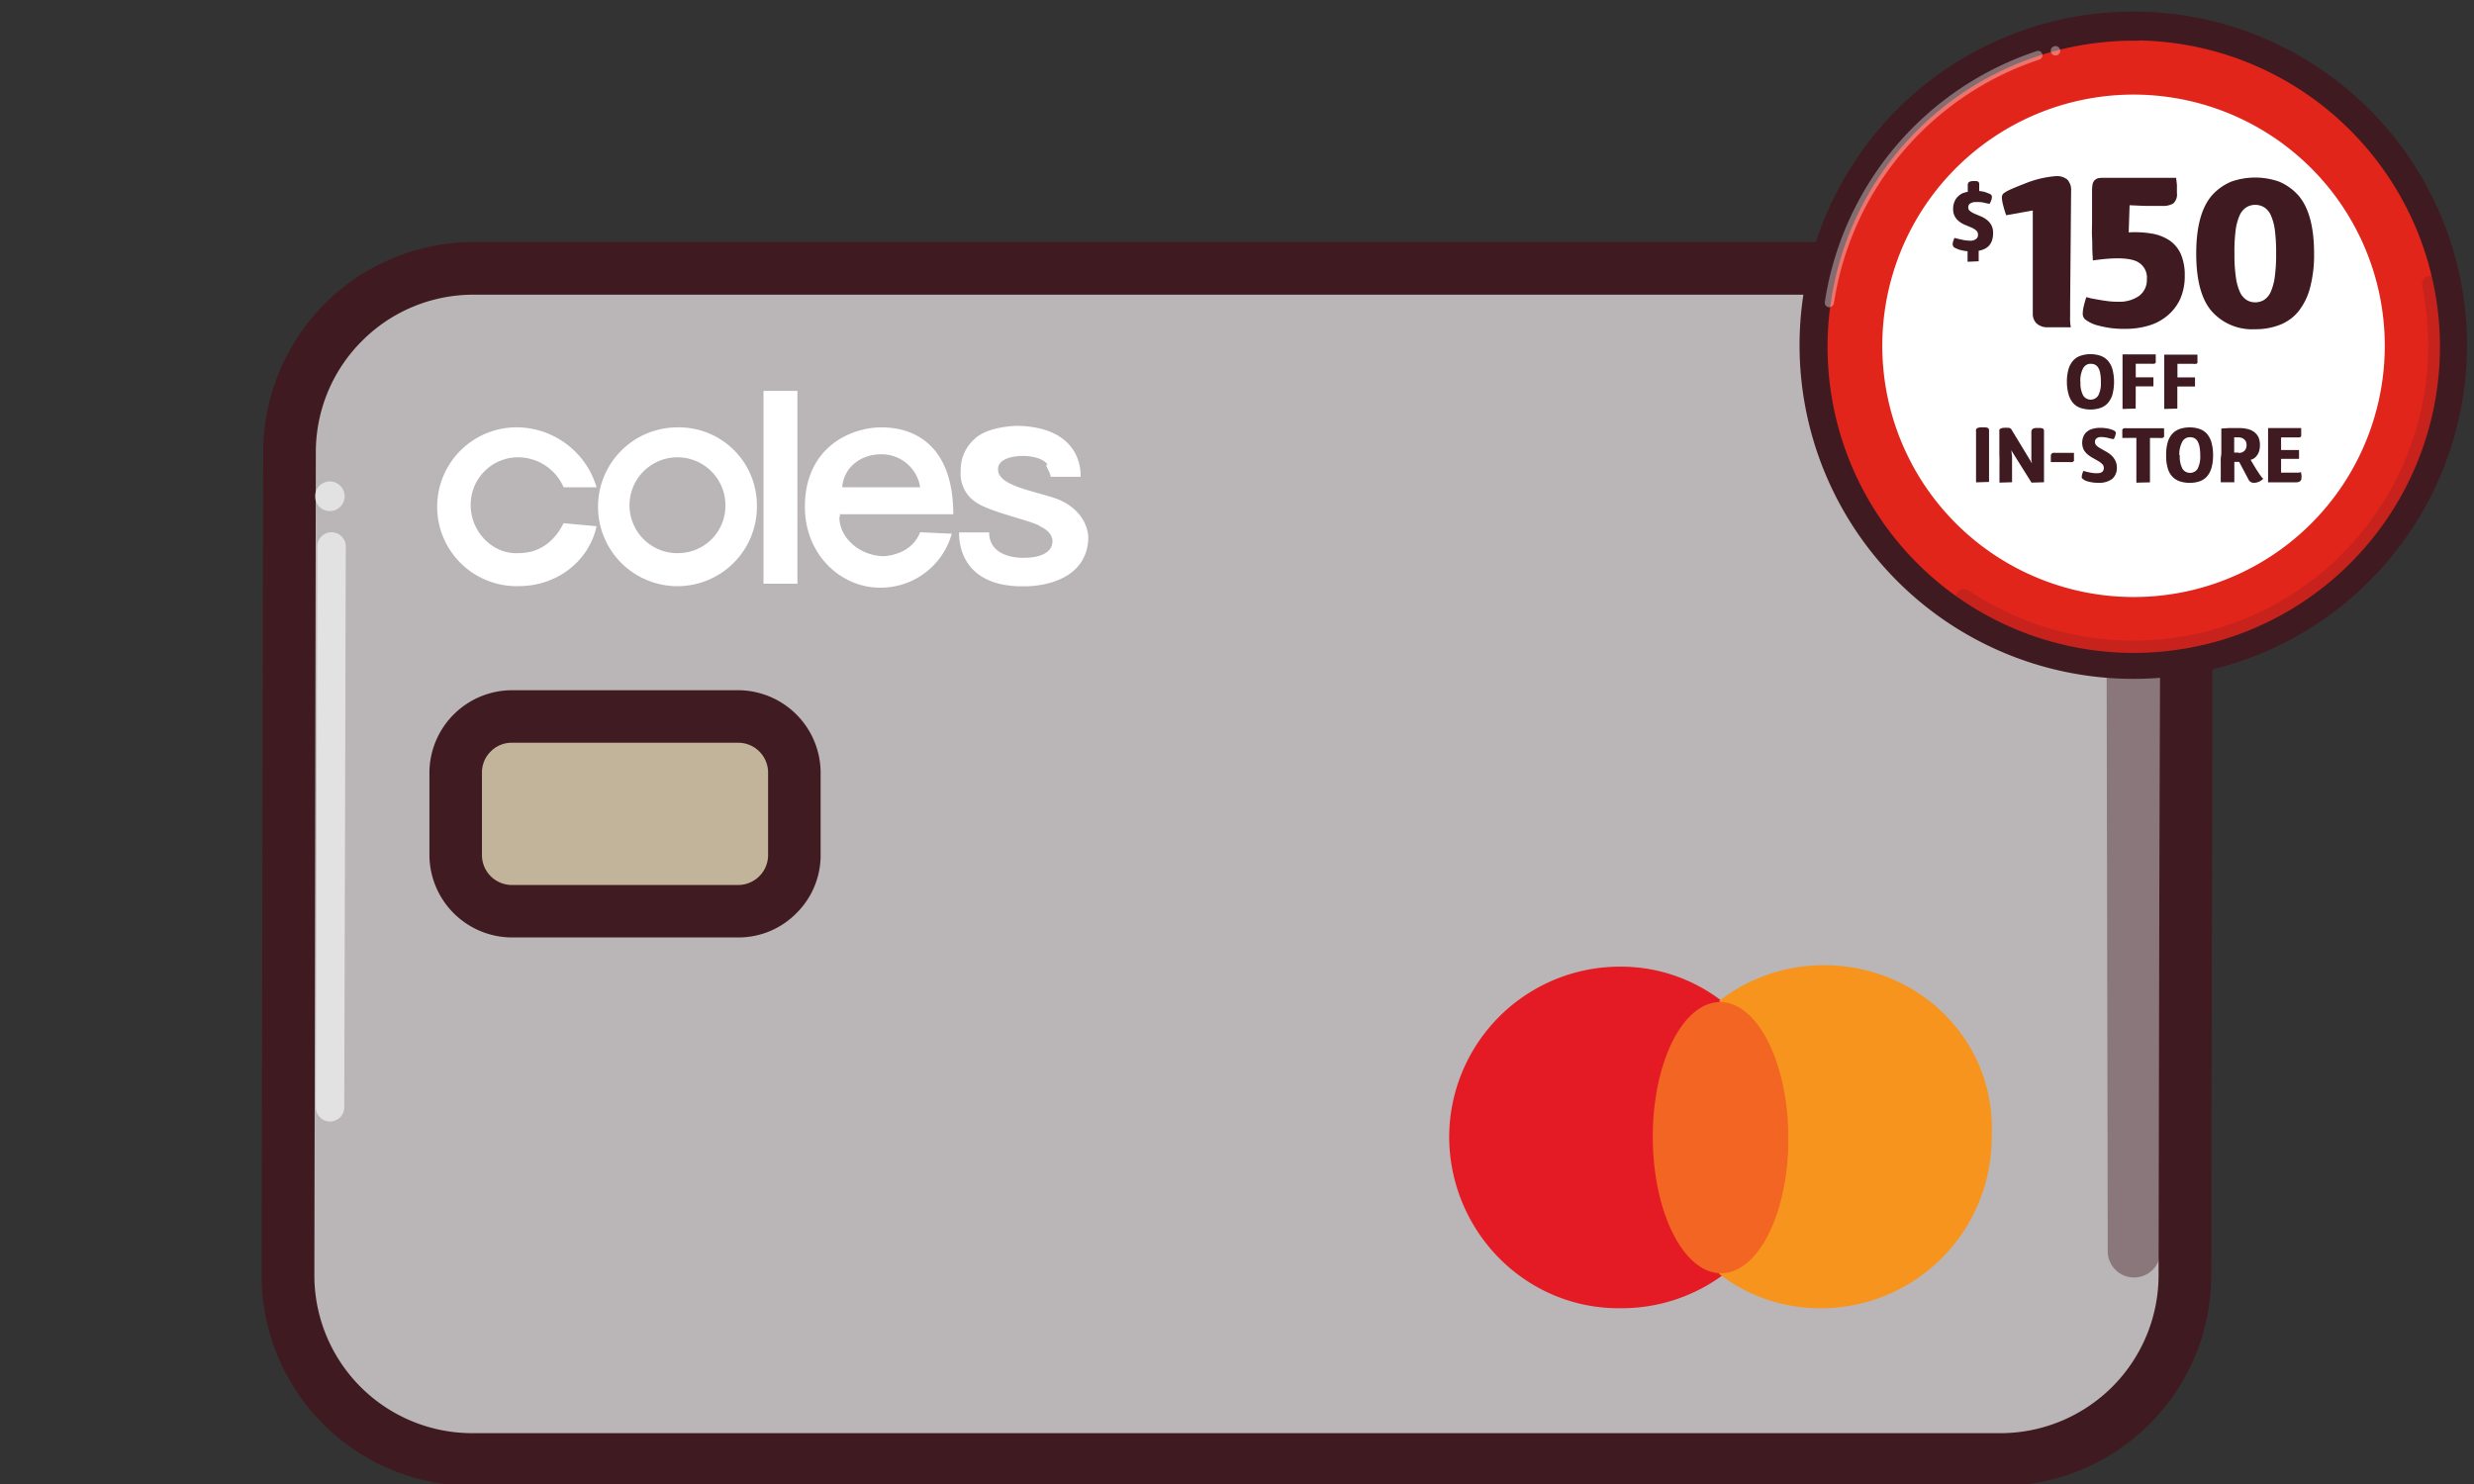 <svg id="Layer_5" data-name="Layer 5" xmlns="http://www.w3.org/2000/svg" xmlns:xlink="http://www.w3.org/1999/xlink" width="470" height="282" viewBox="0 0 470 282">
  <rect x="0" y="0" width="470" height="282" fill="#333333" stroke="none"/>
  <defs>
    <style>
      .cls-1 {
        fill: none;
      }

      .cls-2 {
        fill: #bab6b7;
      }

      .cls-14, .cls-3 {
        fill: #3f1a21;
      }

      .cls-4 {
        fill: #c1b49a;
      }

      .cls-5, .cls-8 {
        fill: #401b21;
      }

      .cls-15, .cls-6 {
        opacity: 0.6;
      }

      .cls-15, .cls-7 {
        fill: #fff;
      }

      .cls-15, .cls-8 {
        isolation: isolate;
      }

      .cls-16, .cls-8 {
        opacity: 0.4;
      }

      .cls-9 {
        fill: #e41b24;
      }

      .cls-10 {
        fill: #f7941d;
      }

      .cls-11 {
        fill: #f26522;
      }

      .cls-12 {
        clip-path: url(#clip-path);
      }

      .cls-13 {
        fill: #e1251b;
      }

      .cls-14 {
        stroke: #3f1a21;
        stroke-miterlimit: 10;
        stroke-width: 2px;
      }
    </style>
    <clipPath id="clip-path">
      <rect class="cls-1" x="328" width="157" height="131"/>
    </clipPath>
  </defs>
  <g>
    <g>
      <g>
        <g>
          <path class="cls-2" d="M380.08,277.35H89.7a35,35,0,0,1-35-35L55,86.05A35,35,0,0,1,90,51H380.36a35,35,0,0,1,35,35l-.29,156.29A35,35,0,0,1,380.08,277.35Z"/>
          <path class="cls-3" d="M408.35,270.61a39.88,39.88,0,0,1-28.27,11.73H89.7a40,40,0,0,1-40-40L50,86A40,40,0,0,1,90,46H380.36a40,40,0,0,1,40,40l-.28,156.29A39.88,39.88,0,0,1,408.35,270.61ZM68.75,64.81A29.83,29.83,0,0,0,60,86.05l-.28,156.29a30,30,0,0,0,30,30H380.08a30.06,30.06,0,0,0,30-30L410.38,86a30,30,0,0,0-30-30H90A29.81,29.81,0,0,0,68.75,64.81Z"/>
        </g>
        <g>
          <path class="cls-4" d="M140.38,173.16H97.11a10.7,10.7,0,0,1-10.54-10.53V146.68a10.7,10.7,0,0,1,10.54-10.53h43.27a10.7,10.7,0,0,1,10.53,10.53v15.95a10.7,10.7,0,0,1-10.53,10.53"/>
          <path class="cls-5" d="M151.29,173.54a15.43,15.43,0,0,1-10.91,4.6H97.11a15.74,15.74,0,0,1-15.53-15.53V146.68A15.74,15.74,0,0,1,97.1,131.16h43.28a15.73,15.73,0,0,1,15.52,15.52v15.95A15.48,15.48,0,0,1,151.29,173.54ZM93.22,142.81a5.54,5.54,0,0,0-1.66,3.88v15.94a5.69,5.69,0,0,0,5.54,5.54h43.28a5.7,5.7,0,0,0,5.54-5.54V146.68a5.69,5.69,0,0,0-5.54-5.54H97.11A5.55,5.55,0,0,0,93.22,142.81Z"/>
        </g>
      </g>
      <g class="cls-6">
        <path class="cls-7" d="M64.57,212.36A2.7,2.7,0,0,1,60,210.44l.28-106.75a2.71,2.71,0,0,1,5.41,0l-.29,106.76A2.66,2.66,0,0,1,64.57,212.36Z"/>
        <circle class="cls-7" cx="62.66" cy="94.3" r="2.82"/>
      </g>
      <path class="cls-8" d="M408.94,241.31a5,5,0,0,1-8.52-3.52L400.14,90a5,5,0,1,1,10,0l.28,147.75A5,5,0,0,1,408.94,241.31Z"/>
      <g>
        <path class="cls-7" d="M113.33,100c-1.42,6.54-7.4,11.38-14.8,11.38a15.09,15.09,0,1,1,0-30.17,15.89,15.89,0,0,1,14.8,11.38h-6.26a9.47,9.47,0,0,0-8.54-5.69A9,9,0,0,0,89.42,96c0,5.13,4.27,9.4,9.11,9.11,4,0,6.83-2.28,8.54-5.69Z"/>
        <path class="cls-7" d="M128.7,81.21A15.09,15.09,0,1,0,143.79,96.3,14.82,14.82,0,0,0,128.7,81.21m0,23.91A9.11,9.11,0,1,1,137.81,96a9,9,0,0,1-9.11,9.11"/>
        <rect class="cls-7" x="145.05" y="74.28" width="6.44" height="36.64"/>
        <g>
          <path class="cls-7" d="M168,105.69c-4.55,0-8.54-3.42-8.54-7.4a.4.4,0,0,0,0-.57h21.64c0-12-6.27-16.51-13.67-16.51-5.69,0-14.52,3.7-14.52,15.09,0,9.11,6.83,15.37,14.24,15.37a14,14,0,0,0,13.66-10.25l-6-.28c-1.14,2.84-3.7,4.27-6.83,4.55m-.57-19.36a7.4,7.4,0,0,1,7.4,6.26H160c.28-3.7,3.42-6.26,7.4-6.26"/>
          <path class="cls-7" d="M199.59,90.6h5.69s.86-9.39-11.95-9.68c0,0-5.7,0-8.26,2.57a7.78,7.78,0,0,0-2.56,6,6.49,6.49,0,0,0,3.41,6.27c2.85,1.7,10.82,3.41,11.68,4.27,0,0,2.84,1.14,2.27,3.41-.28,1.43-2,2.56-5.4,2.56,0,0-6.55.29-6.55-4.83h-5.7s-.85,10.53,12.53,10.24c0,0,11.67.29,12-9.11,0,0,.28-4.84-5.7-7.4-4.55-1.71-12.24-2.56-11.38-6.26,0,0,.28-2,4.84-2,0,0,3.41,0,4.55,1.7-.85-.28.28.86.57,2.28"/>
        </g>
      </g>
    </g>
    <g>
      <path class="cls-9" d="M314.31,216.14c-.28-10.53,5.13-19.92,12.82-25.9a31.42,31.42,0,0,0-19.65-6.55,32.45,32.45,0,0,0-32.17,32.74c.29,17.93,14.81,32.45,32.74,32.17A32.45,32.45,0,0,0,328,241.77,29.84,29.84,0,0,1,314.31,216.14Z"/>
      <path class="cls-10" d="M346.48,183.41a32.4,32.4,0,0,0-19.92,6.83,32.51,32.51,0,0,1,12.81,25.9c.28,10.54-5.13,19.93-12.81,25.91a31.37,31.37,0,0,0,19.64,6.55,32.45,32.45,0,0,0,32.17-32.74C379.22,197.93,364.7,183.41,346.48,183.41Z"/>
      <ellipse class="cls-11" cx="326.87" cy="216.19" rx="12.88" ry="25.77" transform="translate(-0.98 1.48) rotate(-0.26)"/>
    </g>
  </g>
  <g class="cls-12">
    <g>
      <path class="cls-13" d="M405.33,126.4a60.64,60.64,0,1,0-60.76-60.63A60.7,60.7,0,0,0,405.33,126.4Z"/>
      <path class="cls-14" d="M405.33,128a62.4,62.4,0,1,1,44-18.21A62.24,62.24,0,0,1,405.33,128Zm0-121.27A59.17,59.17,0,1,0,447.14,24,59.07,59.07,0,0,0,405.33,6.68Z"/>
      <path class="cls-7" d="M451.05,79.38a47.73,47.73,0,1,0-59.29,32.09A47.67,47.67,0,0,0,451.05,79.38Z"/>
      <g class="cls-6">
        <path class="cls-15" d="M347.54,58.38h-.13a.91.91,0,0,1-.57-.34.85.85,0,0,1-.17-.63,59.69,59.69,0,0,1,40.2-47.68.8.8,0,0,1,.66,0,.84.84,0,0,1,.44.5.87.87,0,0,1-.56,1.1,57.9,57.9,0,0,0-39,46.25.89.89,0,0,1-.28.53A.87.87,0,0,1,347.54,58.38Z"/>
      </g>
      <g class="cls-16">
        <path class="cls-8" d="M405.2,124.9a58.68,58.68,0,0,1-33-10.07,1.6,1.6,0,0,1,.59-2.88,1.65,1.65,0,0,1,1.19.22,56,56,0,0,0,87.3-46.27,58.74,58.74,0,0,0-1.13-11.61,1.67,1.67,0,0,1,0-.63,1.76,1.76,0,0,1,.25-.58,1.71,1.71,0,0,1,.45-.44,1.58,1.58,0,0,1,.58-.22,1.53,1.53,0,0,1,.64,0,1.85,1.85,0,0,1,.58.25,1.67,1.67,0,0,1,.66,1.05,60.78,60.78,0,0,1,1.12,12.19,59.19,59.19,0,0,1-59.22,59Z"/>
      </g>
      <g class="cls-6">
        <path class="cls-15" d="M390.5,10.55a.9.9,0,1,0-.91-.9A.9.9,0,0,0,390.5,10.55Z"/>
      </g>
      <path class="cls-3" d="M393.27,58.38v1.81a9.94,9.94,0,0,0,.13,2,4.57,4.57,0,0,1-.74,0h-3.6a3,3,0,0,1-2.2-.77,2.54,2.54,0,0,1-.68-1.79V40l-5.06.9c-.23-.7-.42-1.29-.54-1.79a7.71,7.71,0,0,1-.24-1.16,2.12,2.12,0,0,1,0-.71,1.09,1.09,0,0,1,.27-.48,7.24,7.24,0,0,1,1.44-.8c.72-.33,1.76-.74,3.16-1.29a19.67,19.67,0,0,1,5.35-1.2,3.14,3.14,0,0,1,2.14.62,2.83,2.83,0,0,1,.61,1,2.74,2.74,0,0,1,.15,1.14Z"/>
      <path class="cls-3" d="M417.23,48.18q0-7.53,2.94-11a10.2,10.2,0,0,1,3.73-2.67,13.71,13.71,0,0,1,9.06,0,10.17,10.17,0,0,1,3.73,2.69q2.93,3.45,2.93,11a24.22,24.22,0,0,1-.76,6.45,12.14,12.14,0,0,1-2.18,4.48,8.52,8.52,0,0,1-3.52,2.58,12.65,12.65,0,0,1-4.79.85,10.23,10.23,0,0,1-8.23-3.45C418.2,56.85,417.23,53.19,417.23,48.18Zm7.26,0a29.45,29.45,0,0,0,.26,4.4,10.24,10.24,0,0,0,.76,2.87A3.44,3.44,0,0,0,426.8,57a3,3,0,0,0,1.64.45,3.29,3.29,0,0,0,1.65-.44,3.56,3.56,0,0,0,1.29-1.53,10.54,10.54,0,0,0,.77-2.86,30.84,30.84,0,0,0,.26-4.4,33.69,33.69,0,0,0-.24-4.49,10,10,0,0,0-.78-2.85,3.39,3.39,0,0,0-1.29-1.51,3.3,3.3,0,0,0-3.31,0,3.44,3.44,0,0,0-1.29,1.51,10,10,0,0,0-.78,2.85A31.18,31.18,0,0,0,424.49,48.18Z"/>
      <path class="cls-3" d="M375.4,38.4a1.89,1.89,0,0,0-1.13.28A.87.87,0,0,0,374,39a.84.84,0,0,0-.08.41.7.7,0,0,0,.09.4.74.74,0,0,0,.27.31,4.11,4.11,0,0,0,.86.5l1.14.48a4.55,4.55,0,0,1,1.13.65,3.24,3.24,0,0,1,.88,1,3.09,3.09,0,0,1,.35,1.55,4.12,4.12,0,0,1-.21,1.39,2.67,2.67,0,0,1-.58,1,2.49,2.49,0,0,1-.86.62,4.18,4.18,0,0,1-1.09.34v2l-2.11.09v-2a7.72,7.72,0,0,1-1.6-.3l-.66-.27a1.43,1.43,0,0,1-.44-.3.49.49,0,0,1-.06-.17.55.55,0,0,1-.07-.31,1.85,1.85,0,0,1,.08-.47,4.33,4.33,0,0,1,.27-.71c.53.14,1,.26,1.52.36a7.19,7.19,0,0,0,1.46.17,1.72,1.72,0,0,0,1.12-.33.87.87,0,0,0,.28-.35,1,1,0,0,0,.08-.45,1,1,0,0,0-.08-.45,1.08,1.08,0,0,0-.26-.37,4,4,0,0,0-.88-.54l-1.14-.48a4.62,4.62,0,0,1-1.13-.62,3.16,3.16,0,0,1-.87-.95,2.86,2.86,0,0,1-.36-1.51,3.38,3.38,0,0,1,.26-1.37,2.78,2.78,0,0,1,.67-1,3.32,3.32,0,0,1,.85-.59,5,5,0,0,1,1-.28V35.17a1,1,0,0,1,.06-.36.49.49,0,0,1,.24-.25,1.38,1.38,0,0,1,.49-.14,5.08,5.08,0,0,1,.78,0,.62.62,0,0,1,.44.13A.61.61,0,0,1,376,35v1.3a3.11,3.11,0,0,1,.6.09c.22,0,.45.1.67.16l.6.24a1,1,0,0,1,.4.24.5.5,0,0,1,.13.22.81.81,0,0,1,0,.31,2.05,2.05,0,0,1-.1.48,5.93,5.93,0,0,1-.31.68,7.14,7.14,0,0,1-1.16-.23A6.06,6.06,0,0,0,375.4,38.4Z"/>
      <path class="cls-3" d="M407.85,53.12a3.39,3.39,0,0,0-.54-2.25,3.44,3.44,0,0,0-1.86-1.38c-1.61-.53-4.22-.53-7.86,0,0-.44-.06-1.05-.09-1.82s0-1.63-.06-2.58,0-1.87,0-2.85V36.35a7,7,0,0,1,.09-1.29,1.58,1.58,0,0,1,.39-.8,1.88,1.88,0,0,1,.7-.4,5.4,5.4,0,0,1,1.06-.07h13.73l.15,1.29v1.58a2.34,2.34,0,0,1-.1,1.08,2.42,2.42,0,0,1-.57.91,3.76,3.76,0,0,1-2.1.48h-2.58c-1,0-2.19-.07-3.64-.13l-.17,5.16a19.19,19.19,0,0,1,4.35.22,8.7,8.7,0,0,1,3.38,1.29,6.23,6.23,0,0,1,2.16,2.58,10,10,0,0,1,.76,4.11,10.75,10.75,0,0,1-.89,4.51A9,9,0,0,1,411.73,60a9.69,9.69,0,0,1-3.56,1.88,15.15,15.15,0,0,1-4.33.61,18.32,18.32,0,0,1-5.16-.61,6.66,6.66,0,0,1-2.58-1.21,1.84,1.84,0,0,1-.3-.43,1.47,1.47,0,0,1-.13-.69,6.68,6.68,0,0,1,.15-1.18,17.66,17.66,0,0,1,.53-1.89c.19,0,.48.13.92.22l1.5.27c.55.1,1.15.19,1.81.27s1.3.1,1.88.1a6.5,6.5,0,0,0,3.87-1.08,3.73,3.73,0,0,0,1.52-3.18Z"/>
      <path class="cls-3" d="M392.66,72.57a8.6,8.6,0,0,1,.31-2.42,4.24,4.24,0,0,1,.88-1.63,3.39,3.39,0,0,1,1.41-.92,6,6,0,0,1,3.76,0,3.39,3.39,0,0,1,1.41.92,4.24,4.24,0,0,1,.88,1.63,9.64,9.64,0,0,1,0,4.83,4.2,4.2,0,0,1-.88,1.62,3.33,3.33,0,0,1-1.41.92,6,6,0,0,1-3.76,0,3.33,3.33,0,0,1-1.41-.92A4.2,4.2,0,0,1,393,75,8.58,8.58,0,0,1,392.66,72.57Zm2.58,0a5,5,0,0,0,.51,2.58,1.7,1.7,0,0,0,.61.58,1.73,1.73,0,0,0,1.65,0,1.7,1.7,0,0,0,.61-.58,5,5,0,0,0,.49-2.58A7.6,7.6,0,0,0,399,71a3,3,0,0,0-.37-1.09,1.57,1.57,0,0,0-.6-.6,2,2,0,0,0-.83-.18,1.56,1.56,0,0,0-.82.2,1.64,1.64,0,0,0-.61.59,5.11,5.11,0,0,0-.55,2.66Z"/>
      <path class="cls-3" d="M405.73,77.64l-2.5.07V67.34h6.31v1.27a1,1,0,0,1,0,.25.38.38,0,0,1-.09.15.41.41,0,0,1-.23.11,1.93,1.93,0,0,1-.48,0h-3V71.7h3.36v1.72h-3.36Z"/>
      <path class="cls-3" d="M413.64,77.64l-2.49.07V67.39h6.31v.8a3.69,3.69,0,0,1,0,.47.57.57,0,0,1,0,.26.31.31,0,0,1-.09.14.39.39,0,0,1-.1.08l-.13,0a1.93,1.93,0,0,1-.48,0h-3v2.58H417v1.72h-3.36Z"/>
      <path class="cls-3" d="M375.4,86.45V82a1.27,1.27,0,0,1,0-.39.56.56,0,0,1,.23-.25,1.67,1.67,0,0,1,.53-.14,7.06,7.06,0,0,1,.92,0,1.2,1.2,0,0,1,.59.12c.13.07.2.24.2.5v9.74l-2.47.08V86.45Z"/>
      <path class="cls-3" d="M379.83,86.07v-4a1.21,1.21,0,0,1,0-.38.49.49,0,0,1,.26-.25,1.34,1.34,0,0,1,.52-.14,6.91,6.91,0,0,1,.91,0,.66.66,0,0,1,.36.08.71.71,0,0,1,.28.29L386,88a.78.78,0,0,0-.09-.45v-.41a3.08,3.08,0,0,1,0-.43v-4.6a1.07,1.07,0,0,1,.07-.39.53.53,0,0,1,.23-.24,1.4,1.4,0,0,1,.49-.15c.28,0,.55,0,.83,0a1.52,1.52,0,0,1,.59.12.55.55,0,0,1,.19.5v9.69l-2.37.07-3.87-6.17a4.21,4.21,0,0,1,.09.49,2.84,2.84,0,0,0,.08.58q0,.36,0,.72v4.31l-2.39.07V88.07C379.88,87.42,379.83,86.67,379.83,86.07Z"/>
      <path class="cls-3" d="M394,86.05v.78a3.69,3.69,0,0,1,0,.47.49.49,0,0,1,0,.24.46.46,0,0,1-.09.15.72.72,0,0,1-.25.12,2.26,2.26,0,0,1-.52,0h-3.53V86.58a.72.72,0,0,1,.07-.25.71.71,0,0,1,.1-.14.76.76,0,0,1,.23-.13,2.53,2.53,0,0,1,.55,0Z"/>
      <path class="cls-3" d="M399.17,83.05a1.3,1.3,0,0,0-.91.28.74.74,0,0,0-.22.32A.72.72,0,0,0,398,84a.84.84,0,0,0,.08.38.87.87,0,0,0,.23.31,3.74,3.74,0,0,0,.76.54l1,.57a5.31,5.31,0,0,1,1,.69,3.58,3.58,0,0,1,.77,1,2.88,2.88,0,0,1,.31,1.35,2.63,2.63,0,0,1-.2,1.18,2.57,2.57,0,0,1-.7,1,4.07,4.07,0,0,1-2.58.72,6.6,6.6,0,0,1-2-.25,2.33,2.33,0,0,1-1.05-.53,1,1,0,0,1-.13-.16.61.61,0,0,1,0-.27,2,2,0,0,1,.07-.43,6.62,6.62,0,0,1,.24-.62,12.74,12.74,0,0,0,1.29.32,6.27,6.27,0,0,0,1.29.13c.86,0,1.29-.33,1.29-1a.77.77,0,0,0-.07-.4.87.87,0,0,0-.22-.34,4.25,4.25,0,0,0-.76-.58l-1-.57a5.94,5.94,0,0,1-1-.67,3.21,3.21,0,0,1-.78-.94,3.16,3.16,0,0,1,0-2.58,2.25,2.25,0,0,1,.71-.88,2.88,2.88,0,0,1,1.08-.5,5,5,0,0,1,1.39-.17,6.24,6.24,0,0,1,1,.07,5.28,5.28,0,0,1,.81.16,6.45,6.45,0,0,1,.62.21,1,1,0,0,1,.36.23.36.36,0,0,1,.12.18.61.61,0,0,1,0,.27,3.15,3.15,0,0,1-.09.42c-.06.15-.15.36-.27.6a4.85,4.85,0,0,1-1-.2A5.79,5.79,0,0,0,399.17,83.05Z"/>
      <path class="cls-3" d="M403.19,83.22V82.4a3.84,3.84,0,0,1,0-.48,1.22,1.22,0,0,1,0-.27.71.71,0,0,1,.1-.14.6.6,0,0,1,.25-.13,2.81,2.81,0,0,1,.58,0h7v.82a2,2,0,0,1,0,.49.61.61,0,0,1,0,.27.35.35,0,0,1-.13.18.37.37,0,0,1-.22.08,2.62,2.62,0,0,1-.56,0h-1.77v8.44l-2.58.06V83.21Z"/>
      <path class="cls-3" d="M411.52,86.51a8.22,8.22,0,0,1,.28-2.42,4.06,4.06,0,0,1,.87-1.64,3.54,3.54,0,0,1,1.44-.94,5.79,5.79,0,0,1,1.89-.29,5.55,5.55,0,0,1,1.85.29,3.44,3.44,0,0,1,1.4.91,4.4,4.4,0,0,1,.88,1.67,9,9,0,0,1,.3,2.42,8.82,8.82,0,0,1-.3,2.4,4.41,4.41,0,0,1-.86,1.63,3.51,3.51,0,0,1-1.41.93,5.72,5.72,0,0,1-1.88.28,5.89,5.89,0,0,1-1.87-.28,3.55,3.55,0,0,1-1.44-.93,3.8,3.8,0,0,1-.87-1.63A8.09,8.09,0,0,1,411.52,86.51Zm2.59,0a4.91,4.91,0,0,0,.51,2.58,1.78,1.78,0,0,0,.62.57,1.76,1.76,0,0,0,1.63,0,1.78,1.78,0,0,0,.62-.57,5.1,5.1,0,0,0,.5-2.58,7.76,7.76,0,0,0-.13-1.59,3.78,3.78,0,0,0-.37-1.07,1.72,1.72,0,0,0-.61-.59,2,2,0,0,0-.83-.18,1.58,1.58,0,0,0-.82.2,1.64,1.64,0,0,0-.61.59,5,5,0,0,0-.6,2.64Z"/>
      <path class="cls-3" d="M422,86.07V81.44l1.42-.1h1.95a6.76,6.76,0,0,1,1.55.17,3.45,3.45,0,0,1,1.29.56,2.86,2.86,0,0,1,.84,1,3.69,3.69,0,0,1,.28,1.54,3.57,3.57,0,0,1-.17,1.17,2.46,2.46,0,0,1-.44.83,2,2,0,0,1-1.16.77l1.11,1.85.66,1,.37.49.26.25a2.55,2.55,0,0,1-1.71.78,1.14,1.14,0,0,1-.66-.16,1.11,1.11,0,0,1-.45-.51l-1.75-3.31h-.92v3.87l-2.58,0v-4C421.85,87,422,86.51,422,86.07Zm3.27,0a2,2,0,0,0,.54-.07,1.83,1.83,0,0,0,.5-.26,1.35,1.35,0,0,0,.35-.47,1.59,1.59,0,0,0,.13-.68,1.53,1.53,0,0,0-.13-.7,1.47,1.47,0,0,0-.89-.71,2.48,2.48,0,0,0-.61-.07h-.72V86h.83Z"/>
      <path class="cls-3" d="M433.35,89.81h3.33l.47-.09a1.34,1.34,0,0,0,.07.48,3.21,3.21,0,0,1,0,.62.74.74,0,0,1-.05.33.77.77,0,0,1-.19.28,1.23,1.23,0,0,1-.79.22h-5.31V81.34h6.29v.79a3.68,3.68,0,0,1,0,.47.53.53,0,0,1,0,.25.24.24,0,0,1-.09.14.41.41,0,0,1-.23.13h-3.5v2.39h3.41V87.2h-3.41Z"/>
    </g>
  </g>
</svg>
